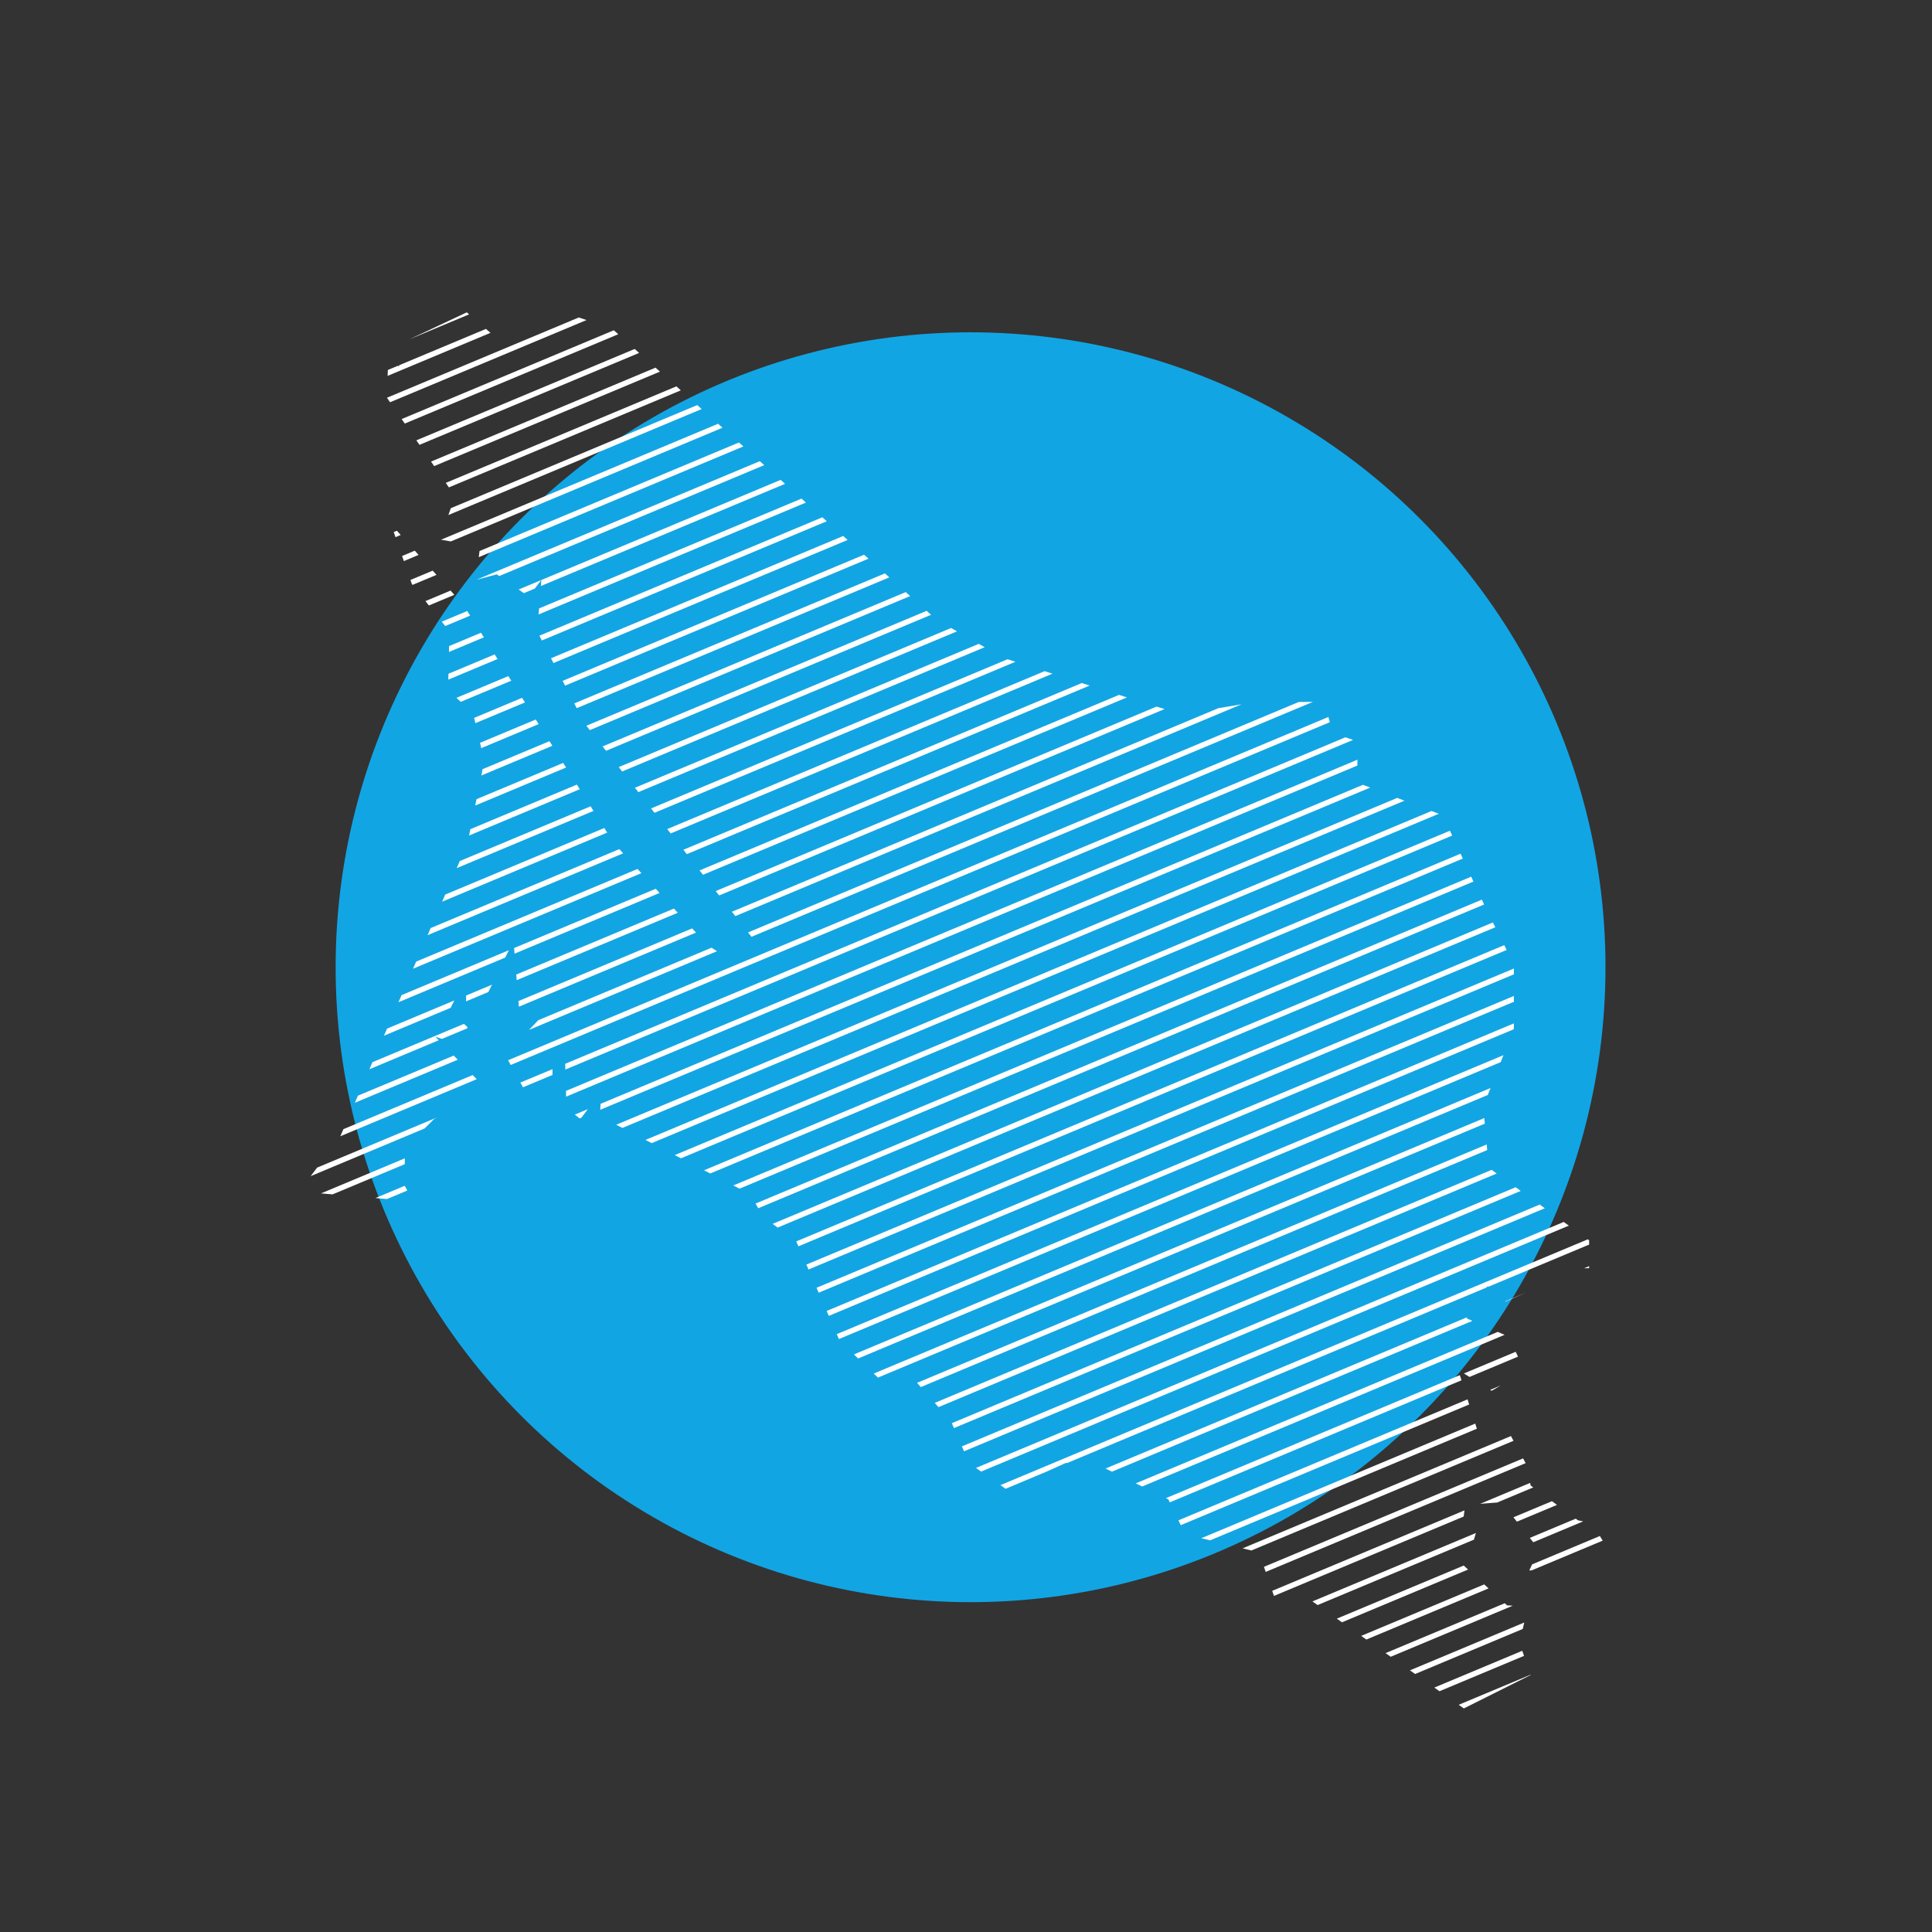 <?xml version="1.0" encoding="utf-8"?>
<!-- Generator: Adobe Illustrator 28.7.1, SVG Export Plug-In . SVG Version: 9.03 Build 54978)  -->
<svg version="1.1" xmlns="http://www.w3.org/2000/svg" xmlns:xlink="http://www.w3.org/1999/xlink" x="0px" y="0px"
	 viewBox="0 0 360 360" style="enable-background:new 0 0 360 360;" xml:space="preserve">
<rect x="0" y="0" width="360" height="360" fill="#333333" stroke="none"/>
<style type="text/css">
	.st0{fill:#12A5E4;}
	.st1{clip-path:url(#SVGID_00000111166148657433376490000010352685810195936648_);}
	.st2{fill:#FFFFFF;stroke:#FFFFFF;stroke-linecap:round;stroke-linejoin:round;stroke-miterlimit:10;}
	.st3{clip-path:url(#SVGID_00000069393588912004132690000015006800928870637738_);}
	.st4{clip-path:url(#SVGID_00000008833350672520646660000011838664919418369680_);}
	.st5{fill:#005191;stroke:#005191;stroke-width:0.5;stroke-linecap:round;stroke-linejoin:round;stroke-miterlimit:10;}
	.st6{clip-path:url(#SVGID_00000023243770296487183420000007773626769866395294_);}
	.st7{clip-path:url(#SVGID_00000070108845286938284350000017086105808121081219_);}
	.st8{fill:none;}
	.st9{clip-path:url(#SVGID_00000070108845286938284350000017086105808121081219_);fill:none;}
	.st10{clip-path:url(#SVGID_00000031185172715496512950000000154785024545945492_);}
	.st11{fill:#FFFFFF;stroke:#FFFFFF;stroke-miterlimit:10;}
</style>
<g id="San_Mateo">
</g>
<g id="Santa_Clara">
</g>
<g id="San_Francisco">
</g>
<g id="Marin">
	<g>
		<circle class="st0" cx="180.85" cy="180.23" r="118.31"/>
		<g>
			<defs>
				<path id="SVGID_00000127752402583900581100000016773727026225034677_" d="M276.9,169.32l5.19,10.39v11.94l-5.71,14.54
					l1.04,11.42l18.69,13.5v5.19l-8.57,0.26l-0.52,3.12l-6.49,2.86l-3.38-2.86l-3.89,5.97l7.79,3.38l3.12,6.49l-6.23,3.63
					l-6.23-3.89l3.63,11.42h5.71l3.38,6.23l0.78,3.89l8.83,6.49l2.6,0.52l2.86,4.67l-4.15,3.89l-10.39,0.26l1.82-3.89l-7.01-8.83
					l-6.75,0.52l-0.52,3.89l2.6,1.04l-0.78,2.6l-3.12,2.34l9.61,8.83l3.89,0.26l-1.56,6.75l2.08,5.97l-12.46,6.23l-30.12-21.29
					l-5.19,0.52l-2.86-8.31l-13.76-3.38l-3.12-6.49l-14.8-7.27l-4.41,0.52l-10.9,4.93l-7.01-4.93l-3.38-7.79l-7.79-8.83l-5.45,1.04
					l-7.53-7.27l-8.05-18.43l-6.23-4.67l-2.34-4.15l-28.04-14.54l0.26-4.67l-3.89,5.19l-2.6-2.08l-0.26-9.09l-2.34-1.3v8.05h-4.67
					l-4.15-7.53l10.64-11.16l-8.05,2.6l-1.04-12.72l-6.23,12.72l-2.6,0.26v-6.23l-3.12,6.23l3.38,3.12l-0.26,3.63l-5.71-1.82
					l9.61,9.87l-9.87,5.45l-5.45,5.45v7.01l1.56,2.86l-21.29-1.82l7.53-9.87l23.89-55.04l3.12-15.32l-2.08-8.83l-4.67-4.41
					l0.26-10.9l-7.01-8.83l-3.89-11.16l13.5,15.06l28.04,44.4l17.4,18.95l5.19,3.38l3.63-4.15l-31.68-40.5l-8.83-17.14l0.78-9.61
					l-2.34,3.12l-5.97-4.15l-3.89,1.04l0.78-6.23l-7.53-1.3l2.86-8.05L72.05,74.04l0.26-5.97l2.08,0.13L74,64.3l12.98-6.1l4.8,4.15
					l8.96-0.78l4.15-3.38l9.09,2.99l60.49,54.26l12.46,7.14c0,0,32.97,10.64,33.49,10.52c0.52-0.13,12.98-2.21,12.98-2.21
					l13.37-0.13l1.56,5.84l4.67,1.56l-0.13,7.66l15.97,6.1L276.9,169.32z"/>
			</defs>
			<clipPath id="SVGID_00000018955082053491923790000016601030619305759908_">
				<use xlink:href="#SVGID_00000127752402583900581100000016773727026225034677_"  style="overflow:visible;"/>
			</clipPath>
			<g style="clip-path:url(#SVGID_00000018955082053491923790000016601030619305759908_);">
				<g>
					<line class="st2" x1="-78.32" y1="101.83" x2="413.93" y2="-104.16"/>
					<line class="st2" x1="-76.18" y1="106.04" x2="416.08" y2="-99.95"/>
					<line class="st2" x1="-74.03" y1="110.26" x2="418.22" y2="-95.74"/>
					<line class="st2" x1="-71.89" y1="114.47" x2="420.37" y2="-91.52"/>
					<line class="st2" x1="-69.74" y1="118.68" x2="422.51" y2="-87.31"/>
					<line class="st2" x1="-67.6" y1="122.9" x2="424.66" y2="-83.1"/>
					<line class="st2" x1="-65.45" y1="127.11" x2="426.8" y2="-78.88"/>
					<line class="st2" x1="-63.31" y1="131.32" x2="428.95" y2="-74.67"/>
					<line class="st2" x1="-61.16" y1="135.54" x2="431.1" y2="-70.46"/>
					<line class="st2" x1="-59.01" y1="139.75" x2="433.24" y2="-66.24"/>
					<line class="st2" x1="-56.87" y1="143.96" x2="435.39" y2="-62.03"/>
					<line class="st2" x1="-54.72" y1="148.18" x2="437.53" y2="-57.82"/>
					<line class="st2" x1="-52.58" y1="152.39" x2="439.68" y2="-53.6"/>
					<line class="st2" x1="-50.43" y1="156.6" x2="441.82" y2="-49.39"/>
					<line class="st2" x1="-48.29" y1="160.82" x2="443.97" y2="-45.18"/>
					<line class="st2" x1="-46.14" y1="165.03" x2="446.11" y2="-40.96"/>
					<line class="st2" x1="-44" y1="169.24" x2="448.26" y2="-36.75"/>
					<line class="st2" x1="-41.85" y1="173.46" x2="450.4" y2="-32.53"/>
					<line class="st2" x1="-39.71" y1="177.67" x2="452.55" y2="-28.32"/>
					<line class="st2" x1="-37.56" y1="181.88" x2="454.69" y2="-24.11"/>
					<line class="st2" x1="-35.42" y1="186.1" x2="456.84" y2="-19.89"/>
					<line class="st2" x1="-33.27" y1="190.31" x2="458.98" y2="-15.68"/>
					<line class="st2" x1="-31.13" y1="194.52" x2="461.13" y2="-11.47"/>
					<line class="st2" x1="-28.98" y1="198.74" x2="463.28" y2="-7.25"/>
					<line class="st2" x1="-26.83" y1="202.95" x2="465.42" y2="-3.04"/>
					<line class="st2" x1="-24.69" y1="207.17" x2="467.57" y2="1.17"/>
					<line class="st2" x1="-22.54" y1="211.38" x2="469.71" y2="5.39"/>
					<line class="st2" x1="-20.4" y1="215.59" x2="471.86" y2="9.6"/>
					<line class="st2" x1="-18.25" y1="219.81" x2="474" y2="13.81"/>
					<line class="st2" x1="-16.11" y1="224.02" x2="476.15" y2="18.03"/>
					<line class="st2" x1="-13.96" y1="228.23" x2="478.29" y2="22.24"/>
					<line class="st2" x1="-11.82" y1="232.45" x2="480.44" y2="26.45"/>
					<line class="st2" x1="-9.67" y1="236.66" x2="482.58" y2="30.67"/>
					<line class="st2" x1="-7.53" y1="240.87" x2="484.73" y2="34.88"/>
					<line class="st2" x1="-5.38" y1="245.09" x2="486.87" y2="39.09"/>
					<line class="st2" x1="-3.24" y1="249.3" x2="489.02" y2="43.31"/>
					<line class="st2" x1="-1.09" y1="253.51" x2="491.16" y2="47.52"/>
					<line class="st2" x1="1.05" y1="257.73" x2="493.31" y2="51.73"/>
					<line class="st2" x1="3.2" y1="261.94" x2="495.46" y2="55.95"/>
					<line class="st2" x1="5.35" y1="266.15" x2="497.6" y2="60.16"/>
					<line class="st2" x1="7.49" y1="270.37" x2="499.75" y2="64.37"/>
					<line class="st2" x1="9.64" y1="274.58" x2="501.89" y2="68.59"/>
					<line class="st2" x1="11.78" y1="278.79" x2="504.04" y2="72.8"/>
					<line class="st2" x1="13.93" y1="283.01" x2="506.18" y2="77.01"/>
					<line class="st2" x1="16.07" y1="287.22" x2="508.33" y2="81.23"/>
					<line class="st2" x1="18.22" y1="291.43" x2="510.47" y2="85.44"/>
					<line class="st2" x1="20.36" y1="295.65" x2="512.62" y2="89.65"/>
					<line class="st2" x1="22.51" y1="299.86" x2="514.76" y2="93.87"/>
					<line class="st2" x1="24.65" y1="304.07" x2="516.91" y2="98.08"/>
					<line class="st2" x1="26.8" y1="308.29" x2="519.05" y2="102.29"/>
					<line class="st2" x1="28.94" y1="312.5" x2="521.2" y2="106.51"/>
					<line class="st2" x1="31.09" y1="316.71" x2="523.34" y2="110.72"/>
					<line class="st2" x1="33.23" y1="320.93" x2="525.49" y2="114.93"/>
					<line class="st2" x1="35.38" y1="325.14" x2="527.64" y2="119.15"/>
					<line class="st2" x1="37.53" y1="329.35" x2="529.78" y2="123.36"/>
					<line class="st2" x1="39.67" y1="333.57" x2="531.93" y2="127.57"/>
					<line class="st2" x1="41.82" y1="337.78" x2="534.07" y2="131.79"/>
					<line class="st2" x1="43.96" y1="341.99" x2="536.22" y2="136"/>
					<line class="st2" x1="46.11" y1="346.21" x2="538.36" y2="140.22"/>
					<line class="st2" x1="48.25" y1="350.42" x2="540.51" y2="144.43"/>
					<line class="st2" x1="50.4" y1="354.63" x2="542.65" y2="148.64"/>
					<line class="st2" x1="52.54" y1="358.85" x2="544.8" y2="152.86"/>
					<line class="st2" x1="54.69" y1="363.06" x2="546.94" y2="157.07"/>
					<line class="st2" x1="56.83" y1="367.27" x2="549.09" y2="161.28"/>
					<line class="st2" x1="58.98" y1="371.49" x2="551.23" y2="165.5"/>
					<line class="st2" x1="61.12" y1="375.7" x2="553.38" y2="169.71"/>
					<line class="st2" x1="63.27" y1="379.92" x2="555.52" y2="173.92"/>
					<line class="st2" x1="65.41" y1="384.13" x2="557.67" y2="178.14"/>
					<line class="st2" x1="67.56" y1="388.34" x2="559.82" y2="182.35"/>
					<line class="st2" x1="69.71" y1="392.56" x2="561.96" y2="186.56"/>
					<line class="st2" x1="71.85" y1="396.77" x2="564.11" y2="190.78"/>
					<line class="st2" x1="74" y1="400.98" x2="566.25" y2="194.99"/>
					<line class="st2" x1="76.14" y1="405.2" x2="568.4" y2="199.2"/>
					<line class="st2" x1="78.29" y1="409.41" x2="570.54" y2="203.42"/>
					<line class="st2" x1="80.43" y1="413.62" x2="572.69" y2="207.63"/>
					<line class="st2" x1="82.58" y1="417.84" x2="574.83" y2="211.84"/>
					<line class="st2" x1="84.72" y1="422.05" x2="576.98" y2="216.06"/>
				</g>
			</g>
		</g>
	</g>
</g>
<g id="Alameda">
</g>
<g id="California">
</g>
</svg>
